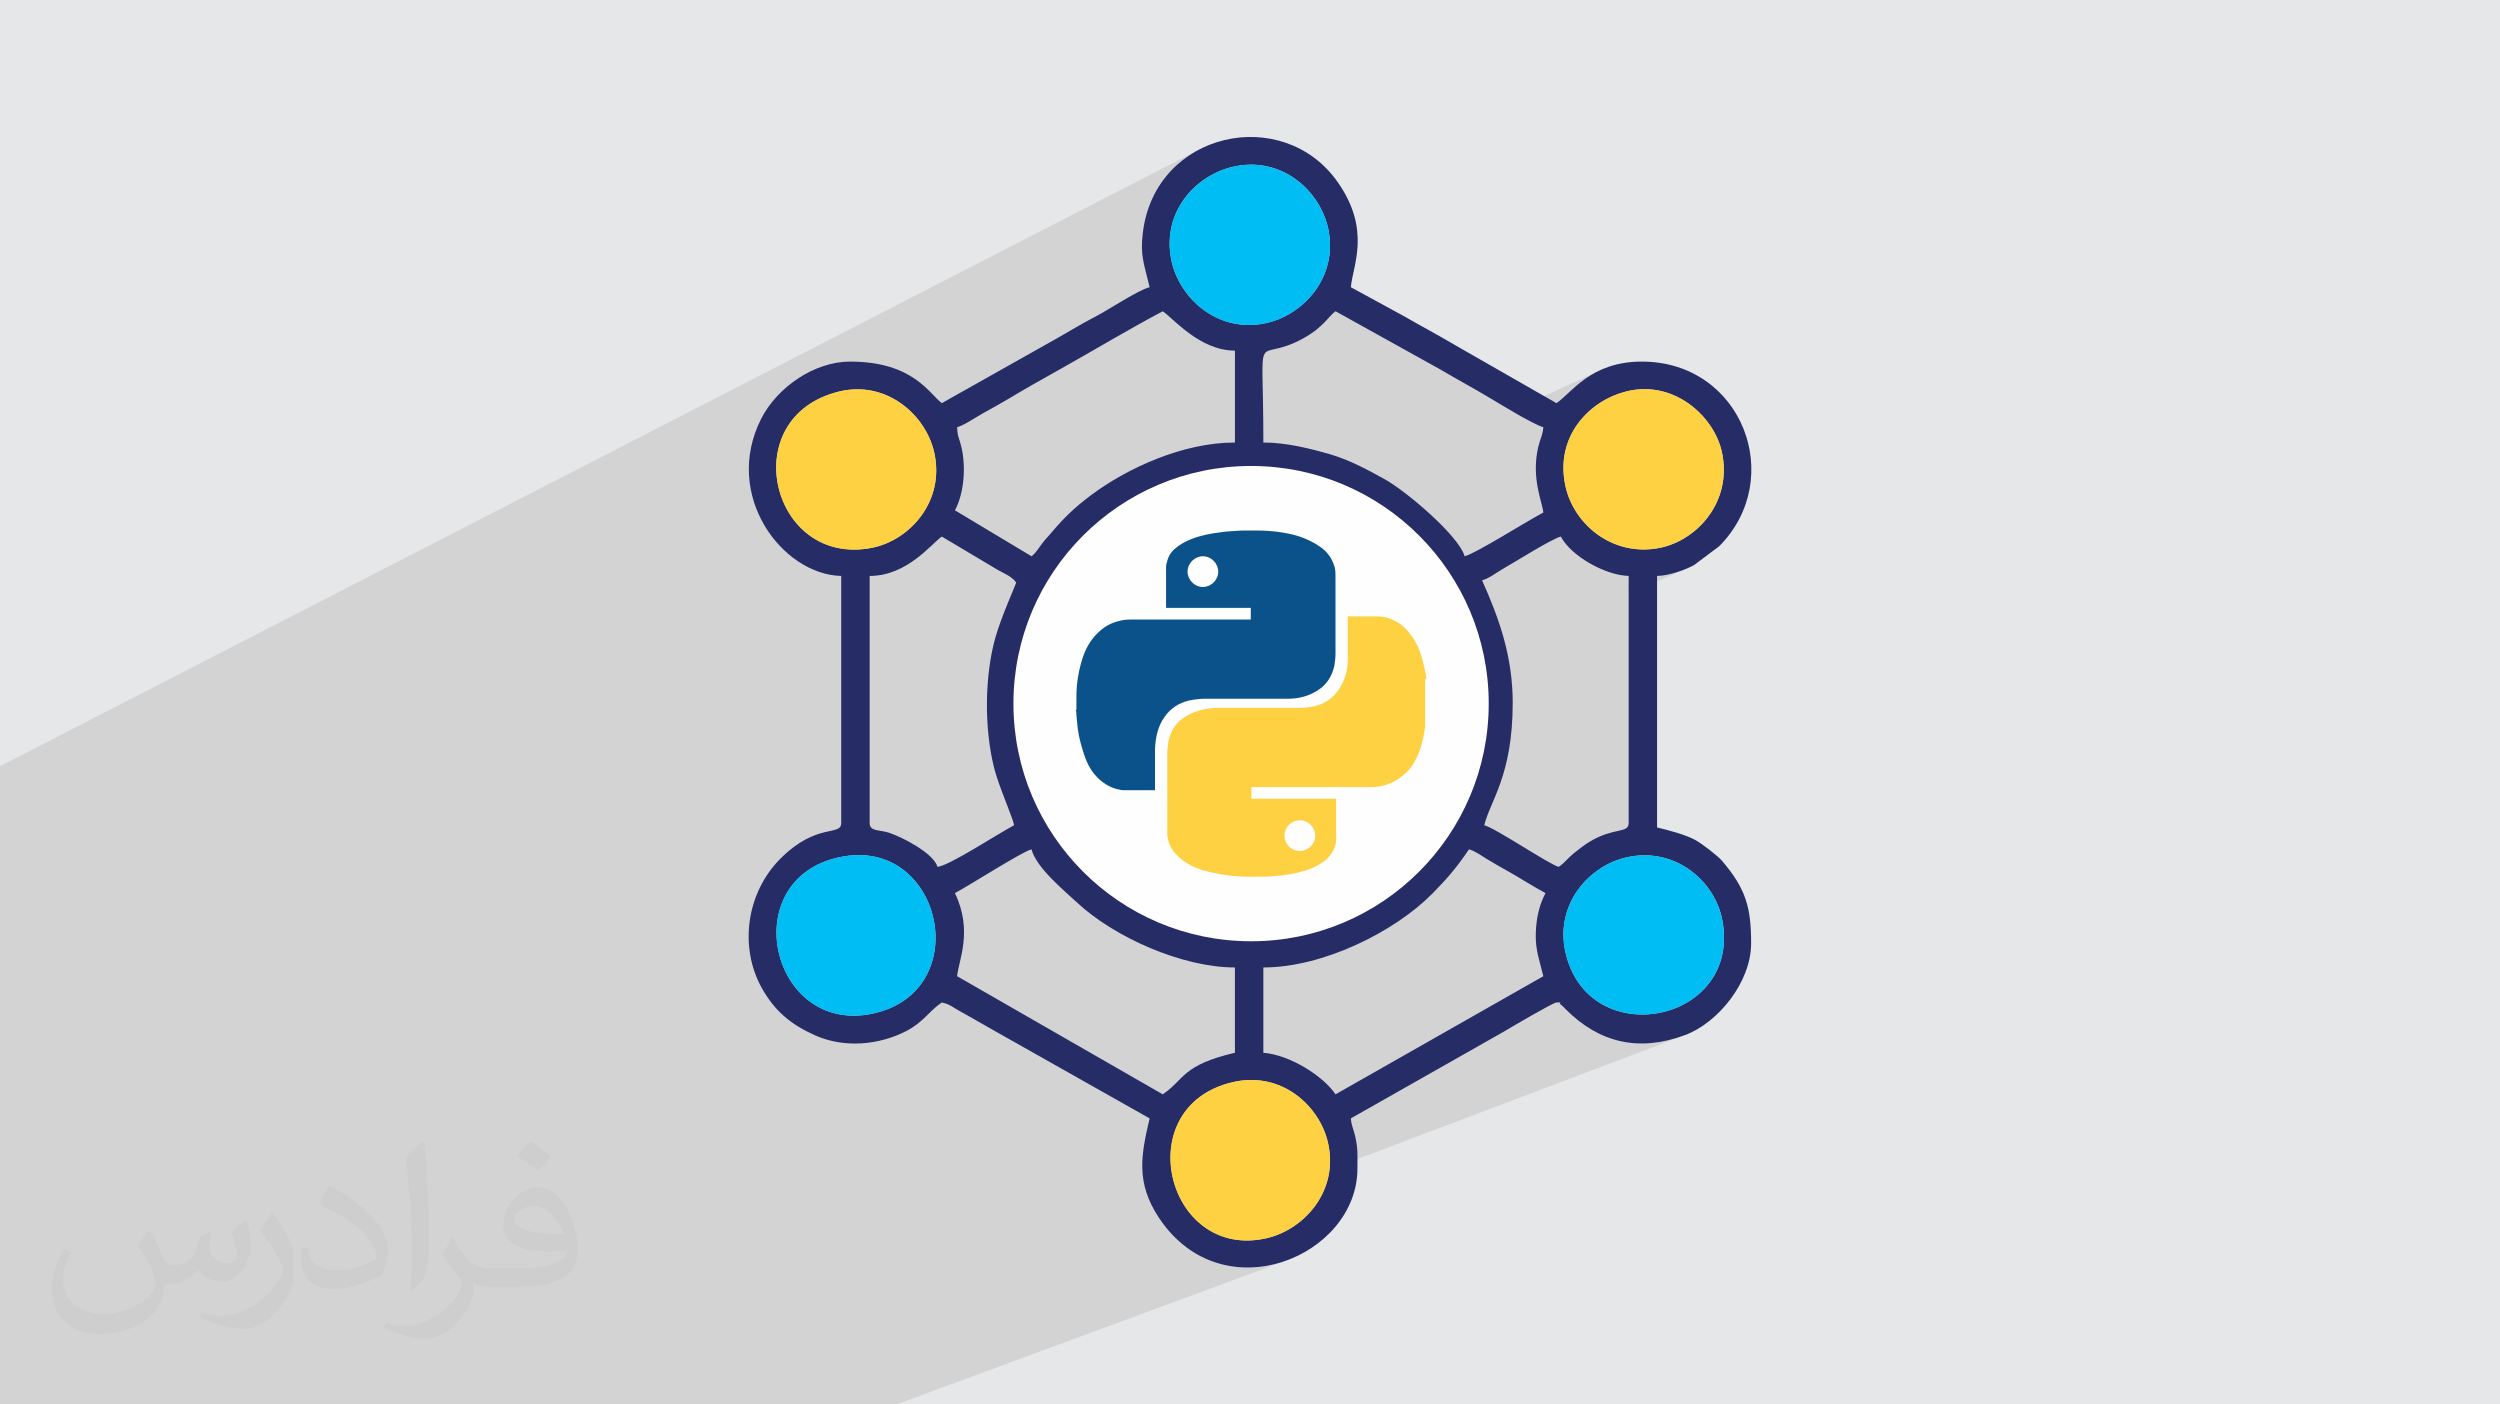 <?xml version="1.0" encoding="UTF-8"?>
<!DOCTYPE svg PUBLIC "-//W3C//DTD SVG 1.1//EN" "http://www.w3.org/Graphics/SVG/1.1/DTD/svg11.dtd">
<!-- Creator: CorelDRAW 2020 (64-Bit) -->
<svg xmlns="http://www.w3.org/2000/svg" xml:space="preserve" width="94.192mm" height="52.917mm" version="1.1" style="shape-rendering:geometricPrecision; text-rendering:geometricPrecision; image-rendering:optimizeQuality; fill-rule:evenodd; clip-rule:evenodd"
viewBox="0 0 9404.92 5283.66"
 xmlns:xlink="http://www.w3.org/1999/xlink"
 xmlns:xodm="http://www.corel.com/coreldraw/odm/2003">
 <defs>
  <style type="text/css">
   <![CDATA[
    .fil7 {fill:#FEFEFE}
    .fil4 {fill:#00BDF3}
    .fil3 {fill:#262C66}
    .fil0 {fill:#E6E7E8}
    .fil5 {fill:#FED142}
    .fil6 {fill:white}
    .fil8 {fill:#0C528A;fill-rule:nonzero}
    .fil9 {fill:#FED142;fill-rule:nonzero}
    .fil2 {fill:#373435;fill-opacity:0.031}
    .fil1 {fill:#2B2A29;fill-opacity:0.102}
   ]]>
  </style>
 </defs>
 <g id="Layer_x0020_1">
  <polygon class="fil0" points="-0,0 9404.92,0 9404.92,5283.66 -0,5283.66 "/>
  <polygon class="fil1" points="-0,4888.37 -0,4887.02 -0,4886.16 -0,4886.15 -0,4881.8 -0,4881.14 -0,4879.68 -0,4877.22 -0,4875.9 -0,4864.25 -0,4862.53 -0,4850.5 -0,4839.81 -0,4829.05 -0,4823.2 -0,4822.08 -0,4820.88 -0,4814.25 -0,4812.31 -0,4809.11 -0,4807.67 -0,4802.04 -0,4799.9 -0,4778.38 -0,4775.35 -0,4769.67 -0,4765.26 -0,4758.65 -0,4749.99 -0,4733.4 -0,4728.14 -0,4725.72 -0,4717.49 -0,4689.63 -0,4688.41 -0,4678.29 -0,4676 -0,4671.47 -0,4671.38 -0,4669.58 -0,4658.38 -0,4657.36 -0,4656.44 -0,4643.42 -0,4642.56 -0,4629.56 -0,4629.07 -0,4628.62 -0,4624.94 -0,4622.38 -0,4621.4 -0,4620.89 -0,4616.52 -0,4586.8 -0,4582.95 -0,4579.97 -0,4564.01 -0,4562.73 -0,4559.36 -0,4545.48 -0,4537.02 -0,4536.98 -0,4532.26 -0,4531.66 -0,4518.25 -0,4517.77 -0,4510.77 -0,4492.86 -0,4491.97 -0,4490.88 -0,4490.86 -0,4490.83 -0,4486.81 -0,4455.53 -0,4453.05 -0,4449.05 -0,4428.4 -0,4418.57 -0,4407.69 -0,4384.15 -0,4355.2 -0,4344.58 -0,4341.84 -0,4324.72 -0,4323.18 -0,4295.64 -0,4291.72 -0,4287.51 -0,4280.24 -0,4278.57 -0,4273.74 -0,4271.85 -0,4271.58 -0,4265.47 -0,4256.44 -0,4216.56 -0,4185.02 -0,4180.31 -0,4177.69 -0,4171.78 -0,4167.86 -0,4153.03 -0,4133.7 -0,4119.69 -0,4112.57 -0,4109.85 -0,3988.78 -0,3944.37 -0,3934.73 -0,3926.72 -0,3920.08 -0,3903.36 -0,3902.87 -0,3888.94 -0,3882.61 -0,3870.86 -0,3820.31 -0,3801.53 -0,3761.89 -0,3737.59 -0,3722.07 -0,3691.98 -0,3656.57 -0,3645.72 -0,3630.97 -0,3609.22 -0,3579.2 -0,3547.64 -0,3431.56 -0,3388.21 -0,3386.43 -0,3340.53 -0,3339.05 -0,3282.16 -0,3260.35 -0,3249.57 -0,3242.43 -0,3239.5 -0,3072.06 -0,3062.34 -0,3055.87 -0,3031.9 -0,2994.41 -0,2983.52 -0,2955.97 -0,2882.37 4523.65,556.22 4497.63,569.83 4472.59,585.33 4448.67,602.72 4425.99,621.95 4404.68,643 4384.89,665.86 4366.73,690.51 4350.33,716.92 4335.84,745.09 4323.36,774.97 4322.27,778.33 4567.69,653.11 4580.46,647.01 4593.45,641.5 4606.63,636.58 4619.98,632.27 4633.47,628.58 4647.06,625.52 4663.7,622.65 4680.1,620.71 4696.26,619.69 4712.16,619.56 4727.77,620.29 4743.1,621.85 4758.13,624.21 4772.83,627.35 4787.21,631.22 4801.26,635.82 4814.94,641.1 4828.26,647.04 4841.19,653.62 4853.73,660.79 4865.85,668.54 4877.57,676.84 4888.84,685.64 4899.66,694.95 4910.03,704.7 4919.91,714.9 4929.32,725.49 4938.21,736.47 4946.6,747.78 4954.45,759.41 4961.77,771.33 4968.53,783.51 4974.72,795.93 4980.33,808.55 4985.34,821.34 4989.76,834.28 4993.54,847.34 4996.7,860.49 4999.85,877.42 5002.03,894.12 5003.25,910.58 5003.54,926.79 5002.95,942.72 5001.48,958.38 4999.18,973.73 4996.08,988.76 4992.2,1003.46 4987.58,1017.83 4982.24,1031.83 4976.22,1045.46 4969.54,1058.7 4962.23,1071.53 4954.32,1083.94 4945.85,1095.92 4936.85,1107.46 4927.33,1118.54 4917.34,1129.12 4906.89,1139.23 4896.04,1148.82 4884.78,1157.9 4873.18,1166.42 4861.25,1174.41 4849.02,1181.83 4836.52,1188.66 4823.78,1194.9 4586.25,1310.76 4597.76,1313.85 4621.35,1317.76 4645.74,1319.13 4645.74,1354.7 5024.24,1171.02 5415.71,1388.46 5428.14,1395.77 5440.51,1402.97 5452.82,1410.07 5465.08,1417.08 5477.28,1424.02 5489.43,1430.9 5501.53,1437.74 5513.59,1444.55 5525.61,1451.35 5537.61,1458.15 5549.56,1464.95 5561.48,1471.79 5573.37,1478.67 5585.24,1485.6 5597.1,1492.6 5608.94,1499.69 5616.52,1504.26 5626.04,1510.01 5637.22,1516.73 5649.77,1524.24 5663.42,1532.35 5677.88,1540.88 5687.35,1546.39 6015.97,1394.35 6004.75,1399.94 5994,1405.78 5983.7,1411.85 5973.85,1418.1 5964.42,1424.5 5955.38,1431 5946.73,1437.58 5938.44,1444.19 5930.5,1450.81 5922.88,1457.38 5915.58,1463.88 5908.56,1470.26 5901.82,1476.5 5895.31,1482.56 5889.05,1488.39 5883,1493.95 5877.15,1499.22 5871.47,1504.16 5865.95,1508.74 5860.58,1512.9 5855.32,1516.61 5733.67,1572.71 5738.34,1575.3 5752.7,1583.03 5766.19,1590.05 5778.54,1596.16 5789.48,1601.18 5798.7,1604.89 5805.95,1607.13 5805.63,1609.92 6066.74,1490.11 6079.38,1484.89 6092.17,1480.23 6105.06,1476.13 6118.02,1472.59 6134.66,1468.95 6151.13,1466.32 6167.41,1464.7 6183.48,1464.04 6199.31,1464.31 6214.9,1465.48 6230.24,1467.51 6245.29,1470.36 6260.04,1474.01 6274.48,1478.42 6288.59,1483.56 6302.35,1489.4 6315.75,1495.89 6328.75,1503 6341.36,1510.71 6353.55,1518.99 6365.3,1527.79 6376.61,1537.07 6387.44,1546.82 6397.78,1556.99 6407.62,1567.56 6416.94,1578.48 6425.71,1589.72 6433.93,1601.26 6441.57,1613.05 6448.62,1625.06 6455.07,1637.26 6460.88,1649.62 6466.05,1662.1 6470.56,1674.66 6474.4,1687.3 6477.53,1699.94 6480.87,1717.25 6483.2,1734.33 6484.59,1751.16 6485.04,1767.71 6484.59,1783.98 6483.27,1799.95 6481.11,1815.61 6478.14,1830.94 6474.4,1845.92 6469.89,1860.54 6464.68,1874.8 6458.77,1888.66 6452.2,1902.12 6445.01,1915.16 6437.21,1927.77 6428.86,1939.93 6419.95,1951.64 6410.53,1962.85 6400.65,1973.58 6390.32,1983.8 6379.55,1993.49 6368.41,2002.65 6356.91,2011.26 6345.07,2019.29 6332.94,2026.75 6320.54,2033.61 6307.91,2039.85 6052.31,2151.76 6056.49,2153.26 6074.95,2158.71 6092.97,2162.83 6110.34,2165.51 6126.86,2166.66 6126.86,2213.17 6233.83,2166.66 6242.44,2166.38 6251.48,2165.56 6260.85,2164.25 6270.48,2162.52 6280.27,2160.39 6290.14,2157.93 6299.99,2155.18 6309.75,2152.18 6319.31,2148.99 6328.6,2145.66 6337.53,2142.24 6345.99,2138.76 6126.86,2233.9 6126.86,3096.48 6126.21,3103.15 6124.27,3108.55 6121.06,3112.89 6116.65,3116.37 6111.06,3119.19 5957.71,3181.45 5949.8,3187.15 5941.99,3192.99 5934.37,3198.85 5926.97,3204.67 5919.86,3210.39 5911.97,3217.14 5904.93,3223.75 5898.43,3230.23 5892.18,3236.59 5885.87,3242.84 5879.2,3249 5871.86,3255.06 5863.55,3261.05 5734.05,3313.46 5741.4,3317.91 5750.15,3323.2 5758.96,3328.48 5767.82,3333.74 5776.77,3338.98 5785.86,3344.21 5795.1,3349.42 5797.62,3350.81 6068,3241.94 6080.79,3236.8 6093.74,3232.29 6106.81,3228.4 6119.96,3225.17 6137,3221.89 6153.81,3219.59 6170.4,3218.22 6186.73,3217.77 6202.8,3218.2 6218.59,3219.49 6234.07,3221.6 6249.25,3224.52 6264.11,3228.2 6278.6,3232.63 6292.75,3237.77 6306.53,3243.59 6319.91,3250.08 6332.88,3257.19 6345.43,3264.9 6357.55,3273.17 6369.21,3282 6380.4,3291.34 6391.1,3301.16 6401.31,3311.44 6411,3322.15 6420.16,3333.26 6428.77,3344.74 6436.81,3356.57 6444.27,3368.7 6451.14,3381.13 6457.4,3393.81 6463.04,3406.72 6468.03,3419.83 6472.36,3433.12 6476.03,3446.55 6478.99,3460.09 6484.16,3495.9 6485.7,3530.04 6483.81,3562.46 6478.71,3593.12 6470.61,3622 6459.72,3649.04 6446.25,3674.21 6430.4,3697.46 6412.41,3718.78 6392.47,3738.1 6370.8,3755.4 6347.59,3770.63 6323.08,3783.76 6297.47,3794.74 6032.22,3896.09 6041.99,3900.19 6055.62,3905.28 6069.37,3909.8 6083.26,3913.75 6097.29,3917.15 6111.44,3919.98 6125.73,3922.23 6140.14,3923.92 6154.7,3925.04 6169.39,3925.58 6184.21,3925.56 6199.16,3924.96 6214.25,3923.78 6229.47,3922.04 6244.83,3919.72 6260.32,3916.82 6275.95,3913.35 6291.71,3909.29 6307.61,3904.67 6323.65,3899.46 6339.81,3893.67 5001.68,4400.09 4999.65,4414.36 4996.64,4429.48 4992.84,4444.27 4988.29,4458.71 4983.02,4472.77 4977.06,4486.46 4970.43,4499.76 4963.18,4512.64 4955.33,4525.1 4946.91,4537.13 4937.96,4548.7 4928.51,4559.82 4918.58,4570.45 4908.21,4580.6 4897.44,4590.24 4886.28,4599.37 4874.78,4607.95 4862.96,4616 4850.86,4623.48 4838.49,4630.4 4825.91,4636.72 4813.14,4642.44 4800.21,4647.55 4549.67,4740.94 4578.83,4751.32 4609.46,4759.38 4640.37,4764.84 4671.43,4767.76 4702.48,4768.25 4733.39,4766.38 4764.03,4762.25 4794.23,4755.93 4823.88,4747.51 4852.82,4737.08 3371.95,5283.66 3093.62,5283.66 2666.99,5283.66 2518.63,5283.66 2420.37,5283.66 2400.92,5283.66 2044.39,5283.66 2031.17,5283.66 2013.57,5283.66 2005.58,5283.66 1993.52,5283.66 1960.56,5283.66 1959.57,5283.66 1809.27,5283.66 1697.26,5283.66 1590.95,5283.66 1560.17,5283.66 1551.59,5283.66 1428.44,5283.66 1319.05,5283.66 1318.61,5283.66 1297.23,5283.66 1030.14,5283.66 1005.92,5283.66 997.29,5283.66 865.63,5283.66 836.39,5283.66 808.09,5283.66 780.15,5283.66 767.62,5283.66 759.43,5283.66 746.95,5283.66 730.81,5283.66 713.81,5283.66 621.3,5283.66 617.53,5283.66 596.65,5283.66 582.98,5283.66 448.42,5283.66 337.58,5283.66 129.55,5283.66 97.53,5283.66 95.01,5283.66 50.17,5283.66 35.95,5283.66 31.79,5283.66 -0,5283.66 -0,5274.62 -0,5258.09 -0,5258.06 -0,5238.02 -0,5226.19 -0,5211.3 -0,5204.92 -0,5189.63 -0,5161.44 -0,5157.52 -0,5156.04 -0,5155.56 -0,5153.24 -0,5145.77 -0,5117.54 -0,5107.43 -0,5081.49 -0,5079.71 -0,5054.27 -0,5052.48 -0,5043.59 -0,5024.77 -0,5014.94 -0,5011.15 -0,5006.91 -0,5005.1 -0,4989.06 -0,4987.38 -0,4978.3 -0,4953.67 -0,4931.75 -0,4919.71 -0,4909.88 -0,4904.79 -0,4900.92 -0,4889.21 "/>
  <path class="fil2" d="M564.26 4628.75c17.95,27.21 29.6,53.36 40.96,82.43 8.45,16.91 12.93,48.09 52.57,48.09 11.61,0 28.28,-3.42 43.06,-11.61 16.63,-8.73 29.32,-21.94 35.94,-42l15.85 -53.36 38.57 -19.02 2.64 2.64c-5.27,20.09 -6.59,39.36 -6.59,54.43 0,44.63 38.57,61.56 69.22,61.56 17.95,0 34.09,-8.73 34.09,-25.11 0,-21.13 -8.98,-57.06 -20.62,-89.29 17.95,-17.95 35.94,-35.94 56.53,-50.47l3.17 1.6c8.98,38.04 14,75.56 14,100.66 0,24.57 -10.83,51.79 -19.81,69.49 -18.49,34.87 -51.25,62.62 -90.87,62.62 -30.1,0 -63.65,-15.07 -86.66,-43.06l-1.32 0c-21.66,26.96 -55.22,51.25 -108.86,51.25l-16.63 0c-2.64,35.41 -10.29,60.49 -21.94,82.95 -31.95,62.34 -126.81,106.47 -216.1,106.47 -124.17,0 -186.51,-71.59 -186.51,-166.96 0,-58.91 19.27,-113.6 48.88,-152.42l24.29 10.04c-18.49,35.41 -30.91,68.68 -30.91,101.45 0,89.29 72.66,131.83 156.4,131.83 77.68,0 173.83,-49.41 191.28,-106.72 -6.59,-62.62 -30.1,-91.93 -66.04,-148.99 10.83,-19.02 24.83,-38.04 42.28,-58.38l3.17 0 0 0 0 0 -0.02 -0.09zm1432.14 -336.04c26.15,16.39 51.79,35.66 76.87,57.85 -14,19.81 -31.45,37.79 -53.11,53.64 -25.11,-20.34 -50.19,-37.79 -75.84,-56.27 17.42,-19.55 34.62,-38.29 52.04,-55.22l0 0 0 0 0 0 0 0 0 0 0.03 0zm13.47 244.11c-42.28,0 -76.87,27.75 -76.87,48.34 0,44.13 84.53,57.85 185.72,57.31 -12.68,-51.79 -57.06,-105.68 -108.86,-105.68l0.01 0.03zm-94.86 236.19c54.96,0 103.04,-1.6 139.74,-10.83 40.96,-10.29 75.56,-30.91 75.56,-45.17 0,-3.7 0,-8.19 -1.32,-11.89 -22.98,2.11 -49.41,2.11 -72.38,2.11 -74.49,0 -131.55,-16.91 -154.02,-58.66 -5.55,-11.61 -9.51,-24.57 -9.51,-39.36 0,-40.43 17.42,-79.79 48.09,-107 25.61,-22.45 53.89,-36.44 82.67,-36.44 52.04,0 93.51,41.75 122.57,107.54 15.85,35.94 26.68,77.4 26.68,129.72 0,34.87 -9.51,64.19 -31.17,85.85 -40.43,39.11 -114.92,53.89 -229.04,53.89l-51.79 0 0 0 -13.47 0c-28.28,0 -48.62,-5.02 -64.72,-17.42l-2.64 0c0.79,6.59 1.32,12.93 1.32,19.02 0,25.61 -8.45,58.38 -25.61,84.53 -50.72,75.3 -105.68,108.04 -153.24,108.04 -48.09,0 -107,-18.49 -160.11,-42.54l9.51 -18.49c17.17,7.13 40.96,11.89 73.7,11.89 85.85,0 198.66,-82.43 212.66,-163 -3.17,-6.59 -8.98,-15.32 -17.17,-24.57 -25.11,-29.85 -40.96,-54.68 -55.75,-80.83 12.68,-25.11 24.29,-45.17 35.13,-63.4l4.49 -0.53c36.72,74.77 69.99,117.55 144.23,117.55l11.61 0 0 0 53.89 0 0 0 0 0 0 0 0 0 0 0 0.09 0.01zm-371.98 79c6.34,-34.34 6.87,-72.91 6.87,-108.86l0 -53.36c0,-99.6 -12.68,-244.36 -22.98,-338.68 17.95,-19.27 43.06,-42 62.87,-57.31l5.81 1.6c13.47,118.62 16.63,256 16.63,383.06 0,33.3 -1.32,65.79 -4.49,89.55 -1.85,30.1 -19.27,52.83 -56.53,87.7l-8.19 -3.7zm-382.8 -157.19c1.85,46.77 24.83,83.49 105.15,83.49 49.93,0 92.19,-12.93 138.96,-35.13 8.45,-3.7 12.93,-8.73 12.93,-12.93 0,-29.32 -22.45,-68.15 -60.23,-103.55 -36.72,-33.3 -85.34,-62.62 -130.76,-82.18 -15.6,-6.59 -20.62,-13.47 -20.62,-20.09 0,-13.47 17.95,-41.75 32.77,-62.09l5.02 -0.53c52.04,27.21 110.17,67.64 153.24,112.53 39.11,41.47 63.4,83.49 63.4,129.19 0,33.81 -10.29,65.51 -26.96,95.11 -57.06,28.79 -117.83,50.72 -178.06,50.72 -73.17,0 -123.1,-34.34 -123.1,-114.92 0,-8.73 0,-22.19 3.17,-39.64l25.11 0 0 0 0 0 0 0 0 0 0 0 -0.02 0zm-132.37 -132.9l45.45 73.45c16.63,27.21 32.23,56.81 32.23,103.55l0 59.7c0,48.34 -30.91,100.13 -80.83,151.38 -39.11,34.62 -73.7,49.41 -105.68,49.41 -47.55,0 -101.98,-14.79 -164.85,-41.75l7.13 -18.49c19.81,5.27 42.79,9.77 71.06,9.77 90.36,-0.53 182.8,-66.57 225.08,-147.15 5.02,-9.26 6.87,-17.95 6.87,-24.04 0,-9.26 -5.02,-19.55 -8.98,-28.79 -22.98,-43.31 -48.62,-82.95 -76.87,-119.68 14.79,-23.25 29.6,-45.7 45.7,-67.9l3.7 0.53 0 0 0 0 0 0 0 0 0 0 -0.02 0.01z"/>
  <g id="_2357527524000">
   <g>
    <path class="fil3" d="M4635.78 4071.4c185.03,-43.75 328.97,88.69 360.37,228.71 41.23,183.85 -94.09,328.54 -235.38,358.95 -374.26,80.53 -514.92,-495.48 -124.99,-587.66zm-1478.07 -846.53c386.79,-83.33 516.5,506.26 123.87,588.58 -381.72,80.03 -516.95,-503.9 -123.87,-588.58zm2962.26 0.3c182.8,-40.23 331.08,89.94 359.03,234.92 75.32,390.76 -505.85,502.27 -590.09,121.09 -39.96,-180.88 90.36,-325.04 231.06,-356.01zm-314.01 447.31l-781.71 444.34c-44.5,-66.45 -168.28,-147.75 -271.54,-156.34l0 -320.91c224.42,0 493.41,-133.78 635.69,-277.67 55.57,-56.2 93.97,-101.22 137.79,-166.67 23.62,6.31 47.18,24.15 69.39,37.58 28.22,17.05 44.17,26.11 73.03,42.17 52.12,28.99 93.45,57.24 145.57,84.82 -21.5,40.63 -34.47,88.07 -36.58,150.28 -2.24,65.34 15.61,107.66 28.36,162.4zm-2213.47 -312.69c53.99,-28.56 253.61,-156.55 288,-164.57 18.48,69.21 119.18,151.61 170.72,199.56 143.13,133.17 398.47,244.78 594.53,244.78l0 320.91c-201.05,46.84 -189.52,101.42 -271.55,156.34l-773.47 -444.34c4.85,-58.32 60.73,-168.96 -8.24,-312.69zm972.3 -1581.14c272.91,-48.55 528.97,56.23 689.17,182.89 136.67,108.05 281.74,301.46 321.52,558.03 80.75,520.85 -306.81,939.48 -739.98,1005.57 -522.91,79.78 -946.73,-303.56 -1009.12,-744.29 -68.66,-484.93 251.01,-915.49 738.41,-1002.19zm-750.12 1326.05c-63.01,33.35 -244.5,152.73 -287.99,156.34 -13.63,-51.05 -134.35,-113.19 -183.84,-128.84 -33.98,-10.75 -71.24,-4.13 -71.24,-35.73l0 -929.82c142.12,0 233.62,-122.71 271.54,-148.11l211.4 125.97c27.53,15.23 51.66,24.02 68.37,46.83 -2.4,10.29 -53.93,123.27 -77.02,202.74 -41.89,144.19 -44.32,344.16 -5.53,496.95 17.36,68.42 72.39,190.33 74.33,213.67zm1760.89 -921.58c25.92,-6.93 52.96,-28.4 74.47,-40.74 49.7,-28.5 189.33,-116.28 221.76,-123.83 39.65,74.94 169.53,146.21 255.08,148.11l0 929.82c0,39.33 -56.5,15.75 -144.93,69.02 -21.45,12.93 -43.53,29.84 -62.08,44.89 -22.44,18.19 -32.6,34.79 -56.3,50.66 -36.57,-9.77 -239.11,-146.87 -279.78,-156.34 20.94,-89.86 106.98,-185.86 106.98,-460.79 0,-172.08 -49.32,-313.34 -115.21,-460.79zm542.47 -710.53c178.42,-44.53 329.83,92.48 359.52,227.35 40.93,185.94 -92.3,333.57 -235.32,361.44 -173.68,33.85 -321.46,-86.83 -353.1,-232.72 -40.71,-187.81 90.34,-321.48 228.9,-356.07zm-2962.26 0.55c177.95,-43.68 326.28,86.6 358.52,228.13 42.01,184.47 -92.06,330.93 -232.61,359.25 -380.74,76.71 -519.48,-490.78 -125.91,-587.38zm444.96 133.99c25.94,-6.93 69.98,-37.25 96.2,-51.91 34.21,-19.12 61.93,-33.82 94.63,-53.48 64.53,-38.79 127,-73.99 193.37,-111.09 132.8,-74.23 256.39,-149.31 389.27,-219.63 39.48,26.43 139.46,148.12 271.55,148.12l0 345.6c-197.49,0 -407.48,97.84 -542,198.57 -61.47,46.02 -101.55,84.77 -151.75,144.48 -15.38,18.29 -18.4,19.06 -33.96,40.09 -13.8,18.66 -21.96,33.32 -37.54,44.74l-288 -172.8c34.88,-65.9 41.78,-163.08 24.24,-238.19 -7.03,-30.15 -15.02,-38.53 -16.01,-74.5zm2205.23 320.91c-65.38,34.6 -255.74,155.14 -296.23,164.57 -19.85,-74.34 -216.22,-243.15 -301.85,-290.6 -61.29,-33.96 -130.28,-71.38 -203.44,-92.79 -71.76,-20.98 -164.85,-44.49 -251.72,-44.49 0,-468.35 -39.95,-286.86 150.83,-392.25 76.31,-42.16 95.97,-84.9 120.71,-101.47l391.47 217.44c66.48,39.33 130.13,73.19 193.23,111.23 34.77,20.96 164.15,99.78 197.01,107.44 -2.61,31.25 -11.12,41.35 -18.53,71.99 -28.81,119.08 15.33,210.43 18.53,248.92zm-1158.89 -1302.52c178.7,-35.83 319.43,94.34 349.63,234.96 39.03,181.73 -94.9,327.38 -239.17,356.15 -182.04,36.29 -324.04,-99.91 -351.51,-240.34 -35.66,-182.33 95.45,-321.59 241.05,-350.78zm-322.24 454.98c-41.11,9.58 -155.56,85.4 -197.44,107.02 -67.02,34.61 -126.47,72.47 -194.71,109.74l-389.56 219.35c-47.08,-34.5 -106.87,-156.34 -345.6,-156.34 -133.01,0 -274.24,96.09 -334.74,216.57 -144.75,288.21 81.22,584.9 301.83,589.82l0 929.82c0,50.74 -91.77,-3.33 -228.49,133.57 -128.81,128.99 -155.88,333.07 -70.51,486.34 48.84,87.69 109.96,137.81 200.2,178.32 110.07,49.42 241.63,37.24 345.31,-16.87 62.99,-32.89 84.19,-74.6 132.01,-106.62 24.73,5.76 31.07,10.68 51.06,23 17.8,10.96 30.07,16.9 47.25,26.8 31.72,18.29 67.88,38.46 99.6,56.74l583.8 329.57c-31.21,133.96 -54.3,240.49 36.05,375.38 240.49,359.09 745.66,142.41 745.66,-186.13 0,-50.93 2.58,-74.48 -8.67,-122.98 -6.09,-26.29 -13.64,-37.62 -16.02,-66.27l577.58 -327.55c22.98,-13.82 184.09,-108.56 195.89,-108.56 33.57,0 3.04,-1.47 16.44,8.25 1.21,0.87 3.43,2.51 4.7,3.52l8.39 8.08c1.22,1.18 2.71,3.13 3.89,4.33 127.9,128.78 277.88,163.12 451.08,98.26 122.86,-46.02 247.84,-198.33 247.84,-344.62 0,-136.84 -20.19,-205.7 -109.22,-310.42 -16.33,-19.19 -77.56,-66.19 -101.87,-79.17 -36.81,-19.65 -99.13,-36.35 -142.73,-46.52l0 -946.28c44.6,0 111.24,-24.86 139.76,-41.27l94.03 -70.54c252.87,-254.49 86.8,-694.58 -291.39,-694.58 -192.47,0 -265.4,119.17 -320.91,156.34l-382.01 -218.67c-66.36,-39.25 -130.58,-73.3 -194.41,-110.04l-197.05 -107.4c6.7,-80.63 77.75,-213.75 -49.23,-395.12 -205.63,-293.72 -686.68,-191.91 -733.22,189.35 -10.8,88.55 4.1,114.29 25.42,205.77z"/>
    <path class="fil4" d="M4304.65 2837.04c-49.8,5.73 -117.72,2.47 -169.57,2.48 -73.58,0.01 -84.75,-13.59 -85.41,-88.33 -0.52,-59.54 -8.21,-293.32 9.09,-332.2 50.77,-5.63 60.9,-10.1 62.96,42.83 3.11,79.45 -14.97,272.84 6.41,316.9l182.9 4.22 -6.38 54.1zm322.71 -52.52c6.85,77.02 -19.52,55.06 -96.8,54.66 -35.48,-0.19 -115.26,5.05 -137.54,-8.86 -41.34,-25.79 -26.3,-396.09 -16,-406.35 10.82,-10.78 43.16,-10.64 53.63,-1.24 13.73,12.34 9.77,42.11 9.45,64.46l-0.81 222.99c-1.47,127.35 73.79,49.57 188.08,74.34zm692.87 -8.23c12.89,-88.5 -105.32,-31.25 -145.61,-109.68 -16.08,-31.29 -7.37,-80.68 9.31,-101.55 31.87,-39.87 155.75,-43.71 193.22,-11.34l-9.23 41.03c-55.94,6.2 -136.16,-39.16 -135.63,40.73 55.74,47.65 180.54,23.14 152.18,146.4 -18.92,82.22 -143.97,71.84 -220.55,50.57 -15.48,-108.64 81.02,-2.39 156.31,-56.15zm-621.43 60.75c-8.7,-21.79 -26.58,-388.62 14.37,-413.19 109.38,-65.64 127.58,180.67 183.12,232.01 14.3,-54.8 41.44,-109.26 61.61,-160.47 27.94,-70.94 42.13,-97.77 122.98,-66.58 6.48,30.79 12.78,381.34 2.47,399.14 -9.19,15.86 -57.29,25.57 -64.61,-11.66l0.98 -300.56c-23.75,23.05 -22.49,33.46 -34.14,64.81 -9.15,24.58 -15.3,38.46 -25.8,64.72 -15.61,39.02 -29.2,93.33 -58.96,112.75 -64.53,18.67 -90.59,-185.89 -142.28,-254.72l-3.05 334.38 -56.68 -0.62zm-134.03 -1058.39c-487.4,86.7 -807.07,517.27 -738.41,1002.19 62.4,440.73 486.21,824.07 1009.12,744.29 433.17,-66.09 820.73,-484.72 739.98,-1005.57 -39.78,-256.56 -184.85,-449.98 -321.52,-558.03 -160.2,-126.66 -416.26,-231.44 -689.17,-182.89z"/>
    <path class="fil4" d="M3157.71 3224.87c-393.07,84.68 -257.85,668.61 123.87,588.58 392.63,-82.32 262.92,-671.91 -123.87,-588.58z"/>
    <path class="fil5" d="M3155.76 1473.14c-393.57,96.6 -254.83,664.09 125.91,587.38 140.55,-28.32 274.61,-174.78 232.61,-359.25 -32.24,-141.54 -180.57,-271.82 -358.52,-228.13z"/>
    <path class="fil4" d="M6119.96 3225.17c-140.7,30.97 -271.02,175.13 -231.06,356.01 84.23,381.18 665.4,269.67 590.09,-121.09 -27.95,-144.98 -176.22,-275.15 -359.03,-234.92z"/>
    <path class="fil5" d="M4635.78 4071.4c-389.93,92.18 -249.27,668.19 124.99,587.66 141.3,-30.4 276.61,-175.09 235.38,-358.95 -31.4,-140.03 -175.34,-272.47 -360.37,-228.71z"/>
    <path class="fil5" d="M6118.02 1472.59c-138.56,34.59 -269.61,168.27 -228.9,356.07 31.63,145.89 179.42,266.57 353.1,232.72 143.02,-27.87 276.25,-175.5 235.32,-361.44 -29.69,-134.87 -181.1,-271.88 -359.52,-227.35z"/>
    <path class="fil4" d="M4647.06 625.52c-145.6,29.19 -276.7,168.44 -241.05,350.78 27.47,140.43 169.46,276.62 351.51,240.34 144.27,-28.77 278.2,-174.42 239.17,-356.15 -30.2,-140.63 -170.93,-270.79 -349.63,-234.96z"/>
    <path class="fil6" d="M4698.81 2837.04l56.68 0.62 3.05 -334.38c51.69,68.84 77.75,273.4 142.28,254.72 29.76,-19.42 43.35,-73.73 58.96,-112.75 10.5,-26.26 16.65,-40.14 25.8,-64.72 11.65,-31.35 10.38,-41.77 34.14,-64.81l-0.98 300.56c7.32,37.23 55.43,27.52 64.61,11.66 10.31,-17.79 4.01,-368.34 -2.47,-399.14 -80.86,-31.19 -95.05,-4.36 -122.98,66.58 -20.17,51.2 -47.31,105.67 -61.61,160.47 -55.55,-51.34 -73.74,-297.65 -183.12,-232.01 -40.95,24.57 -23.07,391.41 -14.37,413.19z"/>
    <path class="fil6" d="M4304.65 2837.04l6.38 -54.1 -182.9 -4.22c-21.38,-44.06 -3.3,-237.45 -6.41,-316.9 -2.07,-52.93 -12.19,-48.46 -62.96,-42.83 -17.29,38.88 -9.61,272.66 -9.09,332.2 0.66,74.74 11.83,88.34 85.41,88.33 51.85,-0.01 119.77,3.26 169.57,-2.48z"/>
    <path class="fil6" d="M4627.36 2784.52c-114.29,-24.76 -189.54,53.01 -188.08,-74.34l0.81 -222.99c0.32,-22.36 4.28,-52.12 -9.45,-64.46 -10.46,-9.41 -42.81,-9.55 -53.63,1.24 -10.3,10.26 -25.34,380.56 16,406.35 22.29,13.91 102.07,8.67 137.54,8.86 77.28,0.4 103.65,22.37 96.8,-54.66z"/>
    <path class="fil6" d="M5320.24 2776.3c-75.3,53.77 -171.79,-52.48 -156.31,56.15 76.57,21.27 201.62,31.64 220.55,-50.57 28.36,-123.25 -96.44,-98.75 -152.18,-146.4 -0.53,-79.89 79.7,-34.53 135.63,-40.73l9.23 -41.03c-37.46,-32.37 -161.35,-28.53 -193.22,11.34 -16.67,20.87 -25.38,70.25 -9.31,101.55 40.29,78.43 158.5,21.19 145.61,109.68z"/>
   </g>
   <circle class="fil7" cx="4706.52" cy="2646.99" r="894.02"/>
   <g id="_1497038427952">
    <path class="fil8" d="M4049.48 2667.78c0,-13.85 0,-27.72 0,-43.87 0,-2.32 0,-2.32 0,-4.63 0,-25.4 2.32,-50.8 6.93,-78.52 4.61,-25.4 11.55,-53.12 20.8,-78.52 13.85,-34.64 32.34,-64.67 62.37,-90.07 20.79,-18.46 43.88,-30.01 73.91,-36.94 16.16,-4.63 34.64,-4.63 50.8,-4.63 145.5,0 293.33,0 438.83,0 2.31,0 2.31,0 2.31,0 0,-13.85 0,-30.03 0,-43.88 -106.25,0 -212.47,0 -318.73,0 0,-2.3 0,-2.3 0,-4.6 0,-46.19 0,-94.7 0,-140.88 0,-2.32 0,-2.32 0,-4.61 0,-6.93 0,-11.55 2.31,-18.48 4.61,-20.79 13.86,-39.24 30.01,-53.12 18.48,-16.16 39.26,-27.7 62.36,-36.93 34.65,-13.86 71.6,-20.8 108.56,-25.4 27.71,-4.61 53.11,-4.61 83.13,-6.94 0,0 2.31,0 2.31,0 16.17,0 32.34,0 48.49,0 2.31,0 2.31,0 4.63,0 30.01,0 62.36,2.3 92.38,6.94 30.04,4.62 60.07,11.54 87.76,23.1 27.73,11.55 53.13,25.4 76.22,46.19 18.48,18.47 30.01,39.24 36.95,64.67 2.31,11.54 2.31,23.1 2.31,34.64 0,97 0,191.7 0,288.69 0,16.18 -2.31,30.02 -4.63,46.19 -9.24,39.24 -30.03,71.59 -64.67,92.39 -32.34,20.8 -71.59,30.02 -108.55,30.02 -103.93,0 -207.88,0 -311.79,0 -20.8,0 -39.27,2.31 -62.36,6.94 -36.95,9.25 -66.98,27.71 -90.08,60.06 -25.4,34.65 -34.63,76.22 -36.93,120.11 0,50.8 0,101.63 0,152.42 0,2.31 0,2.31 0,4.61 -2.31,0 -2.31,0 -4.63,0 -34.64,0 -73.89,0 -108.55,0 -6.94,0 -13.86,0 -20.8,-2.31 -27.71,-4.63 -53.12,-18.48 -76.22,-39.25 -25.4,-23.1 -41.57,-50.8 -53.11,-83.13 -9.25,-25.4 -16.19,-50.8 -23.1,-80.83 -4.61,-25.41 -6.93,-48.5 -9.25,-76.22 0,-6.93 0,-13.85 -2.31,-20.8l0 0 0 0 2.31 0 0.02 -2.31 0.02 -0.04 0 -0.03zm475.77 -575.08l0 0c-30.03,0 -57.75,25.41 -57.75,57.75 0,30 25.4,57.73 57.75,57.73 30,0 57.72,-25.4 57.72,-57.73 0,-30.03 -25.4,-57.75 -57.72,-57.75l0 0 0 0z"/>
    <path class="fil9" d="M5361.31 2556.9c0,60.07 0,117.79 0,177.83 0,4.61 -2.31,9.25 -2.31,13.86 -4.63,25.4 -9.25,50.8 -18.48,76.22 -13.85,34.64 -30.02,66.98 -60.06,90.07 -25.4,23.1 -60.06,39.25 -94.7,43.87 -11.55,2.3 -23.1,2.3 -34.64,2.3 -145.5,0 -293.33,0 -438.82,0 -2.31,0 -2.31,0 -4.63,0 0,13.86 0,30.01 0,43.87 106.25,0 212.48,0 318.73,0 0,2.31 0,2.31 0,4.63 0,48.49 0,101.63 0,150.11 0,4.61 0,11.55 -2.32,16.17 -4.6,23.1 -18.46,41.58 -34.64,57.75 -23.1,18.48 -48.49,32.33 -78.52,41.56 -39.25,11.55 -80.83,18.48 -120.1,20.8 -23.11,2.31 -46.19,2.31 -73.91,2.31 -30.01,0 -62.36,0 -92.38,-4.62 -18.48,-2.31 -36.94,-4.63 -53.12,-9.25 -30.03,-4.63 -62.37,-13.87 -90.08,-27.72 -25.4,-13.85 -48.49,-30.01 -69.28,-57.73 -11.55,-16.17 -18.48,-34.65 -20.8,-57.75 0,-6.93 0,-16.16 0,-23.11 0,-94.7 0,-189.39 0,-281.77 0,-16.17 2.31,-32.33 4.62,-48.49 9.25,-39.25 27.72,-71.59 64.67,-92.39 32.33,-20.79 71.6,-30.01 110.86,-32.34 103.92,0 207.87,0 314.09,0 20.8,0 41.57,-2.31 62.36,-6.94 34.65,-9.25 64.67,-27.71 85.46,-57.73 25.4,-34.65 36.94,-76.22 36.94,-117.79 0,-50.81 0,-106.25 0,-157.06 0,-2.31 0,-2.31 0,-4.62 2.32,0 2.32,0 4.62,0 34.65,0 71.6,0 106.25,0 23.11,0 43.88,4.62 64.67,16.18 30.01,13.85 50.81,36.93 71.59,66.98 25.4,39.25 36.94,87.76 46.19,133.96 0,4.6 2.31,11.54 2.31,16.16l0 0 0 0 -2.31 2.31 -2.31 2.32 0.02 0.08 -0.01 -0.01zm-471.15 644.36l0 0c30.01,0 57.73,-25.41 57.73,-57.75 0,-30.01 -25.4,-57.72 -57.73,-57.72 -32.34,0 -57.74,25.4 -57.74,57.72 0,32.33 25.4,57.75 57.74,57.75z"/>
   </g>
  </g>
 </g>
</svg>
